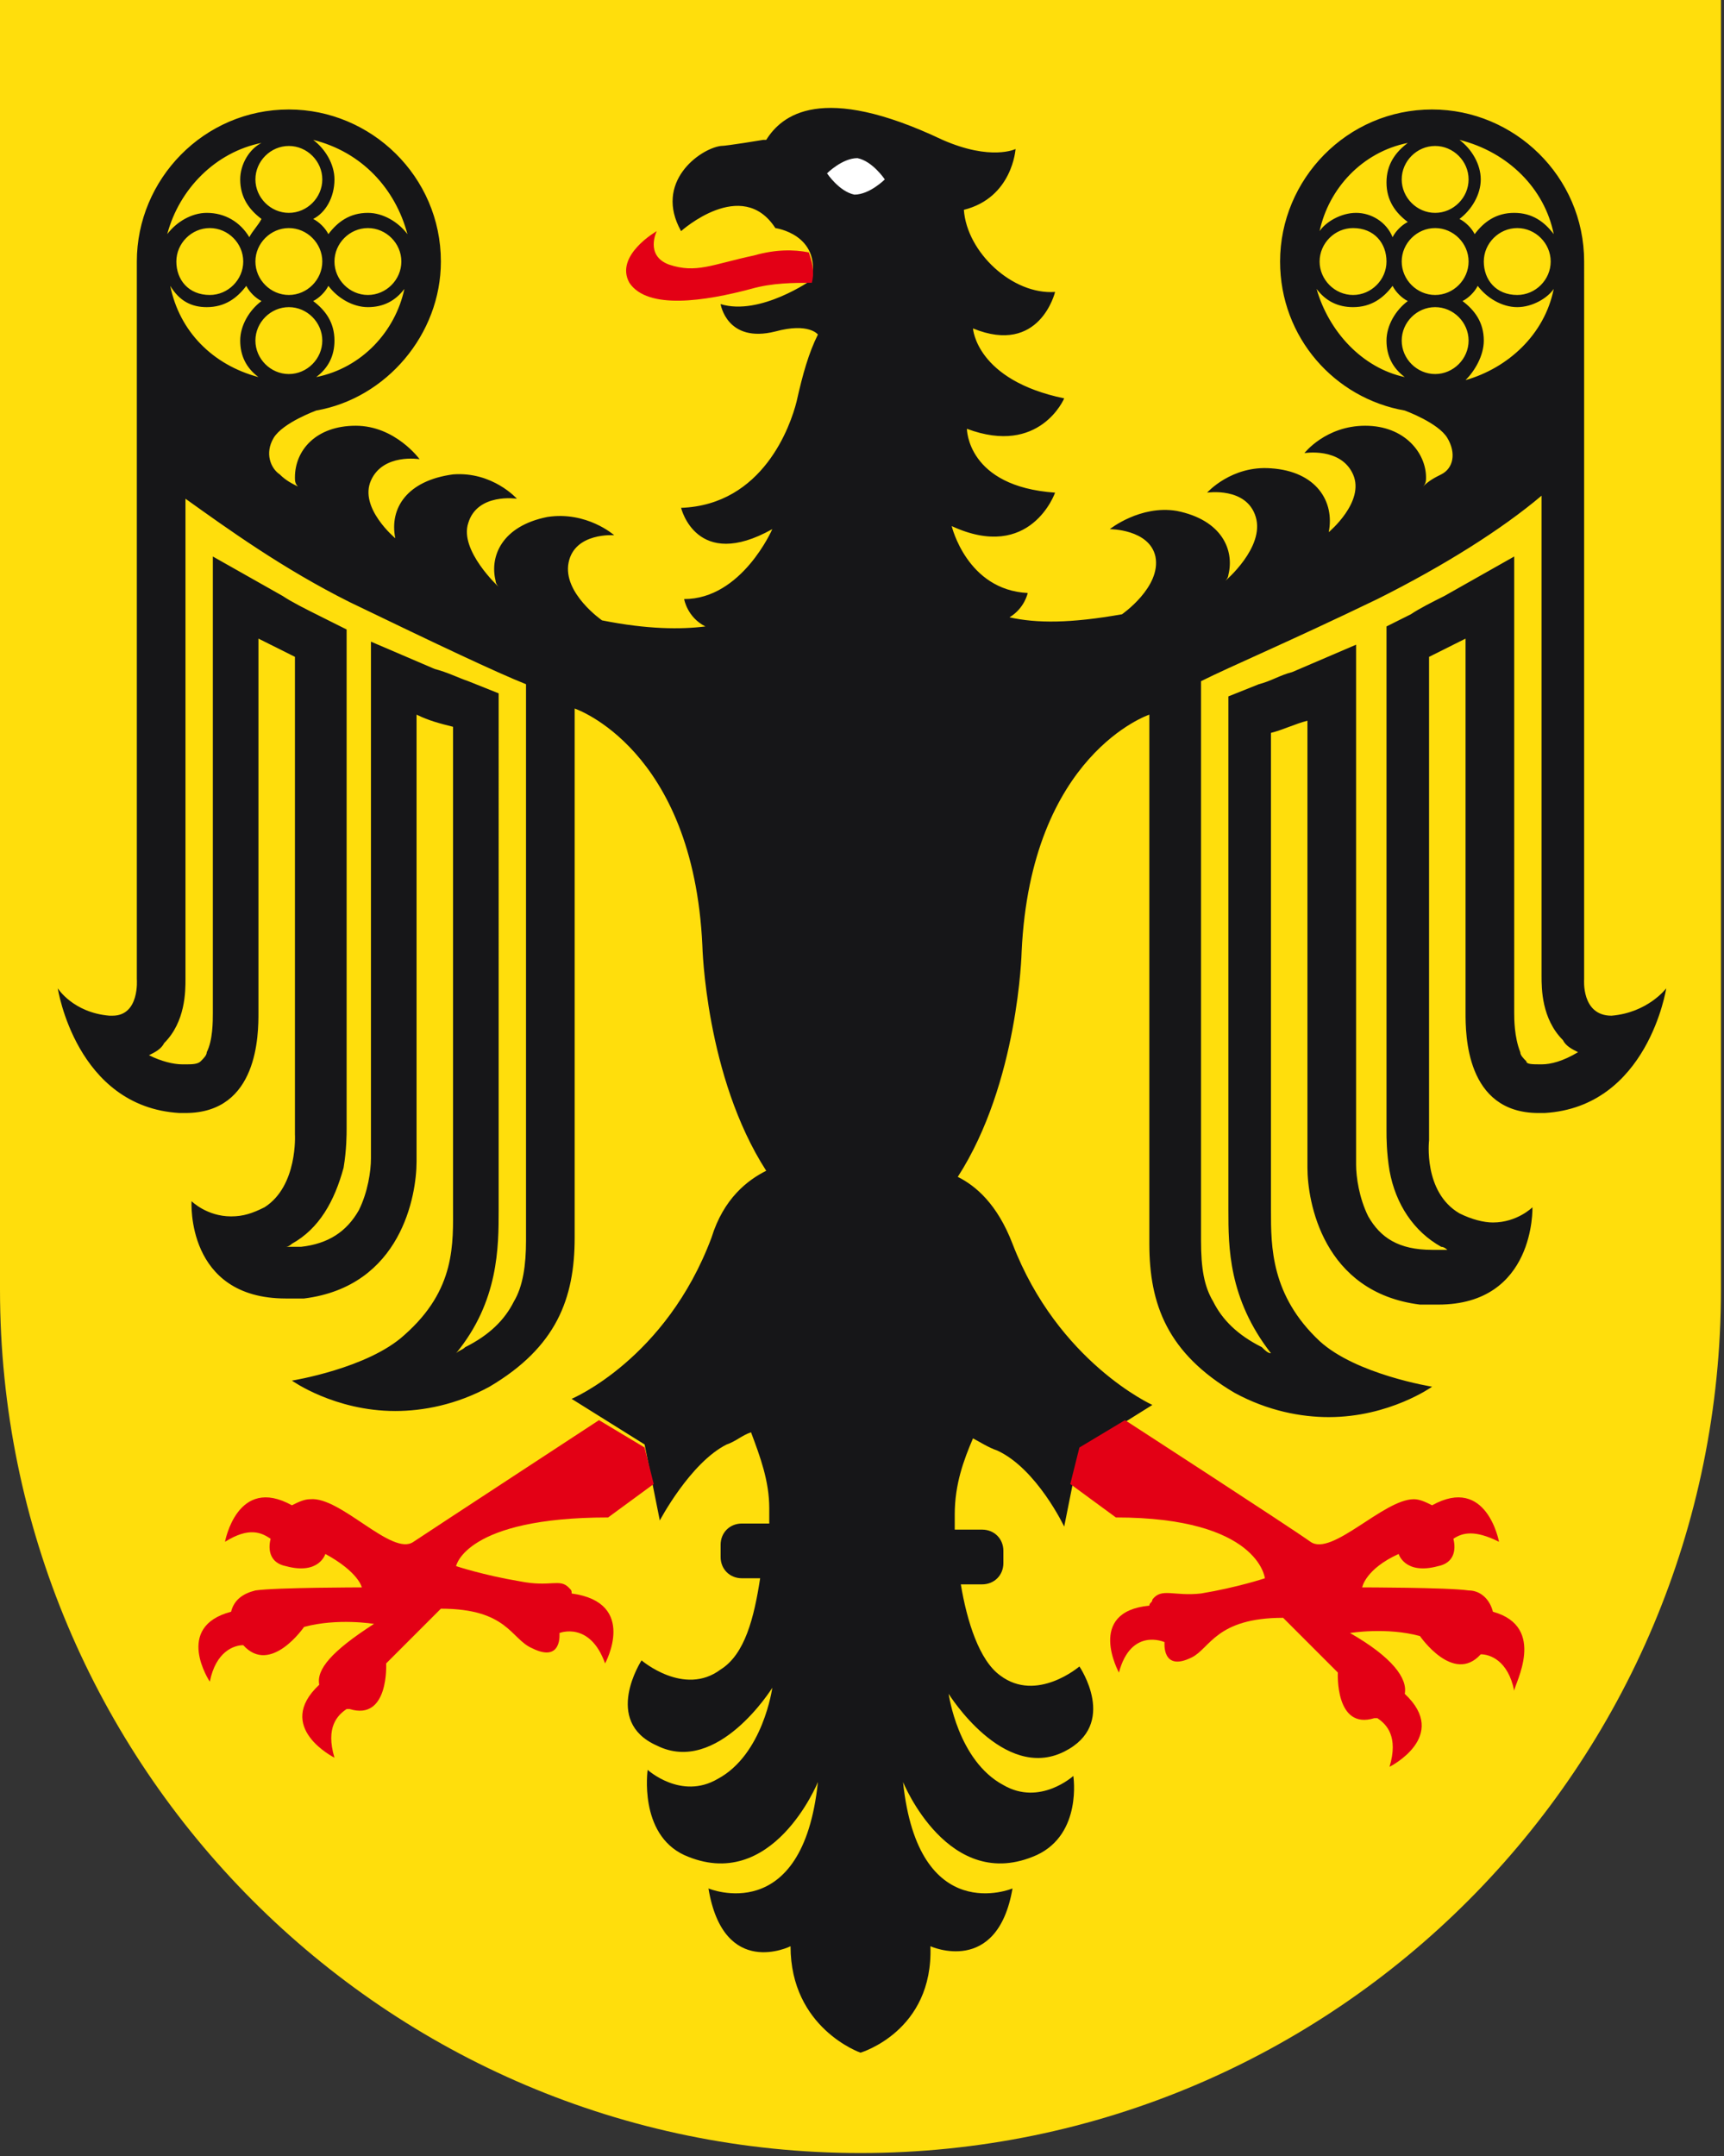 <?xml version="1.0" encoding="utf-8"?>
<!-- Generator: Adobe Illustrator 26.3.1, SVG Export Plug-In . SVG Version: 6.00 Build 0)  -->
<svg version="1.1" id="Ebene_1" xmlns="http://www.w3.org/2000/svg" xmlns:xlink="http://www.w3.org/1999/xlink" x="0px" y="0px"
	 viewBox="0 0 56.7 70.9" style="enable-background:new 0 0 56.7 70.9;" xml:space="preserve">
<rect x="0" y="0" width="56.7" height="70.9" fill="#333333" stroke="none"/>
<style type="text/css">
	.st0{fill:#FFDE0C;}
	.st1{fill:#161618;}
	.st2{fill:#FFFFFF;}
	.st3{fill:#E30015;}
</style>
<path class="st0" d="M56.7,0H0v42.4c0,15.7,12.7,28.4,28.3,28.4s28.3-12.7,28.3-28.4V0z"/>
<path class="st1" d="M53,33.4C53,33.4,53,33.4,53,33.4c-1,0-0.9-1.2-0.9-1.2l0-17.2c0,0,0,0,0,0c0,0.1,0-1.5,0-2.3
	c0-0.2,0-0.3,0-0.3V8.6c0-2.8-2.3-5-5-5c-2.8,0-5,2.3-5,5c0,2.5,1.8,4.5,4.1,4.9c0,0,0,0,0,0s1.1,0.4,1.4,0.9c0.3,0.5,0.2,1-0.2,1.2
	c-0.2,0.1-0.4,0.2-0.6,0.4c0.1-0.1,0.1-0.2,0.1-0.3c0-0.8-0.7-1.7-2-1.7c-1.3,0-2,0.9-2,0.9s1.2-0.2,1.6,0.7
	c0.4,0.9-0.8,1.9-0.8,1.9s0,0,0.1,0c0,0,0,0-0.1,0c0,0,0,0,0,0c0.2-1-0.4-2-1.9-2.1c-1.3-0.1-2.1,0.8-2.1,0.8s1.3-0.2,1.6,0.8
	c0.3,1-1,2.1-1,2.1c0,0,0,0,0,0c0.1-0.1,0.1-0.2,0.1-0.2c0.2-0.8-0.2-1.8-1.7-2.1c-1.2-0.2-2.2,0.6-2.2,0.6s1.3,0,1.5,0.9
	c0.2,1-1.1,1.9-1.1,1.9c-1.7,0.3-2.8,0.3-3.7,0.1c0.5-0.3,0.6-0.8,0.6-0.8c-2-0.1-2.5-2.2-2.5-2.2c2.6,1.2,3.4-1.1,3.4-1.1
	c-2.9-0.2-2.9-2.1-2.9-2.1c2.4,0.9,3.2-1,3.2-1c-2.9-0.6-3-2.3-3-2.3c2.2,0.9,2.7-1.2,2.7-1.2c-1.4,0.1-2.9-1.3-3-2.7
	c1.6-0.4,1.7-2,1.7-2S32.6,5.3,31,4.6c-4-1.9-5.3-0.8-5.8,0c0,0,0,0,0,0c0,0,0,0-0.1,0c0,0-1.2,0.2-1.4,0.2C23,4.9,21.5,6,22.4,7.6
	c0,0,2-1.8,3.1-0.1c0,0,1.5,0.2,1.2,1.7c0,0-1.7,1.2-3,0.8c0,0,0.2,1.3,1.8,0.9c1.1-0.3,1.4,0.1,1.4,0.1c-0.3,0.6-0.5,1.3-0.7,2.2
	c-0.2,0.8-1.1,3.4-3.8,3.5c0,0,0.5,2.1,3,0.7c0,0-1,2.3-2.9,2.3c0,0,0.1,0.6,0.7,0.9c-0.8,0.1-1.9,0.1-3.4-0.2c0,0-1.3-0.9-1.1-1.9
	c0.2-1,1.5-0.9,1.5-0.9s-0.9-0.8-2.2-0.6c-1.5,0.3-1.9,1.3-1.7,2.1c0,0.1,0.1,0.2,0.1,0.2c0,0,0,0,0,0c0,0-1.3-1.2-1-2.1
	c0.3-1,1.6-0.8,1.6-0.8s-0.8-0.9-2.1-0.8c-1.5,0.2-2.1,1.1-1.9,2.1c0,0,0,0,0,0c0,0,0,0-0.1,0c0,0,0.1,0,0.1,0s-1.2-1-0.8-1.9
	c0.4-0.9,1.6-0.7,1.6-0.7S13,14,11.7,14c-1.3,0-2,0.8-2,1.7c0,0.1,0,0.2,0.1,0.3c-0.2-0.1-0.4-0.2-0.6-0.4c-0.3-0.2-0.5-0.7-0.2-1.2
	c0.3-0.5,1.4-0.9,1.4-0.9s0,0,0,0c2.3-0.4,4.1-2.5,4.1-4.9c0-2.8-2.3-5-5-5c-2.8,0-5,2.3-5,5v3.8c0,0,0,0.1,0,0.3c0,0.7,0,2.4,0,2.3
	c0,0,0,0,0,0l0,17.2c0,0,0.1,1.2-0.8,1.2c0,0-0.1,0-0.1,0c-1.2-0.1-1.7-0.9-1.7-0.9s0.6,3.9,4,4.1c0.1,0,0.1,0,0.2,0
	c2.4,0,2.4-2.6,2.4-3.3c0-0.4,0-7.2,0-12.3c0.4,0.2,0.8,0.4,1.2,0.6v15.7c0,0,0.1,1.7-1,2.4c-0.4,0.2-0.7,0.3-1.1,0.3
	c-0.8,0-1.3-0.5-1.3-0.5s-0.2,3.2,3.1,3.2c0.2,0,0.4,0,0.6,0c3.2-0.4,3.7-3.4,3.7-4.5c0-0.5,0-9.1,0-14.7c0.4,0.2,0.8,0.3,1.2,0.4
	c0,5.8,0,14.9,0,15.7c0,1.3,0.1,2.8-1.6,4.3c-1.2,1.1-3.7,1.5-3.7,1.5s1.4,1,3.4,1c0.9,0,2-0.2,3.1-0.8c2.2-1.3,2.8-2.9,2.8-4.9
	c0-0.4,0-12.6,0-17.4c0,0,3.9,1.3,4.2,7.8c0,0,0.1,4.3,2.1,7.4c-0.6,0.3-1.4,0.9-1.8,2.2c-1.5,4-4.6,5.3-4.6,5.3l2.4,1.5l0.5,2.5
	c0,0,1-1.9,2.2-2.5c0.3-0.1,0.5-0.3,0.8-0.4c0.3,0.8,0.6,1.6,0.6,2.5c0,0.2,0,0.3,0,0.5h-0.9c-0.4,0-0.7,0.3-0.7,0.7v0.4
	c0,0.4,0.3,0.7,0.7,0.7H25c-0.2,1.3-0.5,2.5-1.3,3c-1.2,0.9-2.6-0.3-2.6-0.3s-1.3,2,0.5,2.8c2,1,3.8-1.9,3.8-1.9s-0.3,2.2-1.8,3
	c-1.2,0.7-2.3-0.3-2.3-0.3S21,60.3,22.5,61c2.9,1.3,4.4-2.4,4.4-2.4c-0.5,4.8-3.6,3.5-3.6,3.5c0.5,3,2.7,1.9,2.7,1.9
	c0,2.7,2.3,3.5,2.3,3.5s2.4-0.7,2.3-3.5c0,0,2.2,1,2.7-1.9c0,0-3.1,1.3-3.6-3.5c0,0,1.5,3.7,4.4,2.4c1.5-0.7,1.2-2.6,1.2-2.6
	s-1.1,1-2.3,0.3c-1.5-0.8-1.8-3-1.8-3s1.8,2.9,3.8,1.9c1.8-0.9,0.5-2.8,0.5-2.8s-1.4,1.2-2.6,0.3c-0.7-0.5-1.1-1.8-1.3-3h0.7
	c0.4,0,0.7-0.3,0.7-0.7V51c0-0.4-0.3-0.7-0.7-0.7h-0.9c0-0.2,0-0.4,0-0.5c0-1,0.3-1.8,0.6-2.5c0.2,0.1,0.5,0.3,0.8,0.4
	c1.3,0.6,2.2,2.5,2.2,2.5l0.5-2.5l2.4-1.5c0,0-3.1-1.4-4.6-5.3c-0.5-1.3-1.2-1.9-1.8-2.2c2-3.1,2.1-7.4,2.1-7.4
	c0.3-6.5,4.2-7.8,4.2-7.8c0,4.8,0,17,0,17.4c0,2,0.6,3.6,2.8,4.9c1.1,0.6,2.2,0.8,3.1,0.8c2,0,3.4-1,3.4-1s-2.5-0.4-3.7-1.5
	c-1.6-1.5-1.6-3.1-1.6-4.3c0-0.9,0-10,0-15.7c0.4-0.1,0.8-0.3,1.2-0.4c0,5.7,0,14.3,0,14.7c0,1.1,0.5,4.1,3.7,4.5c0.2,0,0.4,0,0.6,0
	c3.2,0,3.1-3.2,3.1-3.2s-0.5,0.5-1.3,0.5c-0.3,0-0.7-0.1-1.1-0.3c-1.2-0.7-1-2.4-1-2.4V21.6c0.4-0.2,0.8-0.4,1.2-0.6
	c0,5,0,11.9,0,12.3c0,0.7,0,3.3,2.4,3.3c0.1,0,0.1,0,0.2,0c3.4-0.2,4-4.1,4-4.1S54.2,33.3,53,33.4z M47.2,10.1
	c0.6,0,1.1,0.5,1.1,1.1c0,0.6-0.5,1.1-1.1,1.1c-0.6,0-1.1-0.5-1.1-1.1C46.1,10.6,46.6,10.1,47.2,10.1z M46.1,8.6
	c0-0.6,0.5-1.1,1.1-1.1c0.6,0,1.1,0.5,1.1,1.1c0,0.6-0.5,1.1-1.1,1.1C46.6,9.7,46.1,9.2,46.1,8.6z M46.1,5.9c0-0.6,0.5-1.1,1.1-1.1
	c0.6,0,1.1,0.5,1.1,1.1c0,0.6-0.5,1.1-1.1,1.1C46.6,7,46.1,6.5,46.1,5.9z M48.8,11.2c0-0.6-0.3-1-0.7-1.3c0.2-0.1,0.4-0.3,0.5-0.5
	c0.3,0.4,0.8,0.7,1.3,0.7c0.5,0,1-0.3,1.2-0.6c-0.3,1.5-1.5,2.6-2.9,3C48.5,12.2,48.8,11.7,48.8,11.2z M48.8,8.6
	c0-0.6,0.5-1.1,1.1-1.1c0.6,0,1.1,0.5,1.1,1.1c0,0.6-0.5,1.1-1.1,1.1C49.2,9.7,48.8,9.2,48.8,8.6z M51.1,7.7C50.8,7.3,50.4,7,49.8,7
	c-0.6,0-1,0.3-1.3,0.7c-0.1-0.2-0.3-0.4-0.5-0.5c0.4-0.3,0.7-0.8,0.7-1.3c0-0.5-0.3-1-0.7-1.3C49.6,5,50.8,6.2,51.1,7.7z M46.3,4.7
	c-0.4,0.3-0.7,0.7-0.7,1.3c0,0.6,0.3,1,0.7,1.3c-0.2,0.1-0.4,0.3-0.5,0.5C45.6,7.3,45.1,7,44.6,7c-0.5,0-1,0.3-1.2,0.6
	C43.7,6.2,44.8,5,46.3,4.7z M45.6,8.6c0,0.6-0.5,1.1-1.1,1.1c-0.6,0-1.1-0.5-1.1-1.1c0-0.6,0.5-1.1,1.1-1.1
	C45.2,7.5,45.6,8,45.6,8.6z M43.3,9.5c0.3,0.4,0.7,0.6,1.2,0.6c0.6,0,1-0.3,1.3-0.7c0.1,0.2,0.3,0.4,0.5,0.5
	c-0.4,0.3-0.7,0.8-0.7,1.3c0,0.5,0.2,0.9,0.6,1.2C44.8,12.1,43.7,10.9,43.3,9.5z M6.8,10.1c0.6,0,1-0.3,1.3-0.7
	c0.1,0.2,0.3,0.4,0.5,0.5c-0.4,0.3-0.7,0.8-0.7,1.3c0,0.5,0.2,0.9,0.6,1.2c-1.5-0.4-2.6-1.5-2.9-3C5.9,9.9,6.3,10.1,6.8,10.1z
	 M5.8,8.6c0-0.6,0.5-1.1,1.1-1.1c0.6,0,1.1,0.5,1.1,1.1c0,0.6-0.5,1.1-1.1,1.1C6.2,9.7,5.8,9.2,5.8,8.6z M9.5,7.5
	c0.6,0,1.1,0.5,1.1,1.1c0,0.6-0.5,1.1-1.1,1.1S8.4,9.2,8.4,8.6C8.4,8,8.9,7.5,9.5,7.5z M8.4,5.9c0-0.6,0.5-1.1,1.1-1.1
	s1.1,0.5,1.1,1.1c0,0.6-0.5,1.1-1.1,1.1S8.4,6.5,8.4,5.9z M10.6,11.2c0,0.6-0.5,1.1-1.1,1.1s-1.1-0.5-1.1-1.1c0-0.6,0.5-1.1,1.1-1.1
	S10.6,10.6,10.6,11.2z M10.4,12.4c0.4-0.3,0.6-0.7,0.6-1.2c0-0.6-0.3-1-0.7-1.3c0.2-0.1,0.4-0.3,0.5-0.5c0.3,0.4,0.8,0.7,1.3,0.7
	c0.5,0,0.9-0.2,1.2-0.6C13,10.9,11.9,12.1,10.4,12.4z M11,8.6c0-0.6,0.5-1.1,1.1-1.1c0.6,0,1.1,0.5,1.1,1.1c0,0.6-0.5,1.1-1.1,1.1
	C11.5,9.7,11,9.2,11,8.6z M13.4,7.7C13.1,7.3,12.6,7,12.1,7c-0.6,0-1,0.3-1.3,0.7c-0.1-0.2-0.3-0.4-0.5-0.5C10.7,7,11,6.5,11,5.9
	c0-0.5-0.3-1-0.7-1.3C11.9,5,13,6.2,13.4,7.7z M8.6,4.7C8.2,4.9,7.9,5.4,7.9,5.9c0,0.6,0.3,1,0.7,1.3C8.5,7.4,8.3,7.6,8.2,7.8
	C7.9,7.3,7.4,7,6.8,7c-0.5,0-1,0.3-1.3,0.7C5.9,6.2,7.1,5,8.6,4.7z M17.3,40.8c0,0.8-0.1,1.5-0.4,2c-0.3,0.6-0.8,1.1-1.6,1.5
	c-0.1,0.1-0.2,0.1-0.3,0.2c1.4-1.7,1.4-3.5,1.4-4.7l0-0.1V23.9v-1.1l-1-0.4c-0.3-0.1-0.7-0.3-1.1-0.4l-2.1-0.9v2.3v14.7
	c0,0.4-0.1,1.1-0.4,1.7c-0.4,0.7-1,1.1-1.9,1.2c-0.2,0-0.3,0-0.4,0c-0.1,0-0.1,0-0.1,0c0.1,0,0.2-0.1,0.2-0.1
	c0.9-0.5,1.4-1.4,1.7-2.5c0.1-0.6,0.1-1.1,0.1-1.3V21.6v-0.9l-0.8-0.4C10,20,9.6,19.8,9.3,19.6L7,18.3V21v12.3c0,0.3,0,0.9-0.2,1.3
	c0,0.1-0.1,0.2-0.2,0.3C6.5,35,6.3,35,6.1,35c0,0-0.1,0-0.1,0c-0.3,0-0.7-0.1-1.1-0.3c0.2-0.1,0.4-0.2,0.5-0.4
	c0.7-0.7,0.7-1.7,0.7-2.1l0-15.8c1.4,1,3.2,2.3,5.4,3.4c2.9,1.4,4.8,2.3,5.8,2.7V40.8z M50.7,35C50.6,35,50.6,35,50.7,35
	c-0.3,0-0.5,0-0.5-0.1c-0.1-0.1-0.2-0.2-0.2-0.3c-0.2-0.5-0.2-1.1-0.2-1.3V21v-2.7l-2.3,1.3c-0.4,0.2-0.8,0.4-1.1,0.6l-0.8,0.4v0.9
	v15.7c0,0.2,0,0.7,0.1,1.3c0.2,1.1,0.8,2,1.7,2.5c0.1,0,0.2,0.1,0.2,0.1c0,0-0.1,0-0.1,0c-0.1,0-0.3,0-0.4,0
	C46,41.1,45.4,40.7,45,40c-0.3-0.6-0.4-1.3-0.4-1.7V23.5v-2.3l-2.1,0.9c-0.4,0.1-0.7,0.3-1.1,0.4l-1,0.4v1.1v15.7l0,0.1
	c0,1.2,0,2.9,1.4,4.7c-0.1,0-0.2-0.1-0.3-0.2c-0.8-0.4-1.3-0.9-1.6-1.5c-0.3-0.5-0.4-1.1-0.4-2V22.4c1-0.5,2.9-1.3,5.8-2.7
	c2.2-1.1,4.1-2.3,5.4-3.4l0,15.8c0,0.4,0,1.4,0.7,2.1c0.1,0.2,0.3,0.3,0.5,0.4C51.4,34.9,51,35,50.7,35z"/>
<path class="st2" d="M29.1,5.9c0,0-0.5,0.5-1,0.5c-0.5-0.1-0.9-0.7-0.9-0.7s0.5-0.5,1-0.5C28.7,5.3,29.1,5.9,29.1,5.9z"/>
<g>
	<path class="st3" d="M49.1,53c-0.1-0.4-0.4-0.7-0.8-0.7c-0.7-0.1-3.5-0.1-3.5-0.1s0.1-0.6,1.2-1.1c0,0,0.2,0.7,1.3,0.4
		c0.5-0.1,0.6-0.5,0.5-0.9c0.3-0.2,0.7-0.3,1.5,0.1c0,0-0.4-2.2-2.2-1.2c-0.2-0.1-0.4-0.2-0.6-0.2c-1,0-2.7,1.9-3.4,1.4
		c-0.7-0.5-6.1-4-6.1-4l-1.5,0.9l-0.3,1.2l1.5,1.1c4.7,0,4.9,2,4.9,2s-0.9,0.3-2.1,0.5c-0.9,0.1-1.3-0.2-1.6,0.2
		c0,0.1-0.1,0.1-0.1,0.2C35.7,53,36.8,55,36.8,55c0.4-1.5,1.5-1,1.5-1s-0.1,1,0.9,0.5c0.6-0.3,0.8-1.3,3-1.3l1.8,1.8
		c0,0-0.1,1.9,1.2,1.5c0,0,0.1,0,0.1,0c0.3,0.2,0.7,0.6,0.4,1.6c0,0,2-1,0.5-2.4c0.1-0.5-0.4-1.2-1.8-2c0,0,1.2-0.2,2.3,0.1
		c0,0,1.1,1.6,2,0.6c0,0,0,0,0,0c0.3,0,0.9,0.2,1.1,1.2C49.8,55.4,50.9,53.5,49.1,53z"/>
	<path class="st3" d="M20,49.9l1.5-1.1l-0.3-1.2l-1.5-0.9c0,0-5.5,3.6-6.1,4c-0.7,0.5-2.4-1.5-3.4-1.4c-0.2,0-0.4,0.1-0.6,0.2
		c-1.8-1-2.2,1.2-2.2,1.2c0.8-0.5,1.2-0.3,1.5-0.1c-0.1,0.4,0,0.8,0.5,0.9c1.1,0.3,1.3-0.4,1.3-0.4c1.1,0.6,1.2,1.1,1.2,1.1
		s-2.8,0-3.5,0.1c-0.4,0.1-0.7,0.3-0.8,0.7c-1.9,0.5-0.7,2.3-0.7,2.3c0.2-1,0.8-1.2,1.1-1.2c0,0,0,0,0,0c0.9,1,2-0.6,2-0.6
		c1.1-0.3,2.3-0.1,2.3-0.1c-1.4,0.9-1.9,1.5-1.8,2c-1.5,1.4,0.5,2.4,0.5,2.4c-0.3-1,0.1-1.4,0.4-1.6c0,0,0.1,0,0.1,0
		c1.3,0.4,1.2-1.5,1.2-1.5l1.8-1.8c2.2,0,2.3,1,3,1.3c1,0.5,0.9-0.5,0.9-0.5s1-0.4,1.5,1c0,0,1.1-2-1.1-2.3c0-0.1,0-0.1-0.1-0.2
		c-0.3-0.3-0.6,0-1.6-0.2c-1.2-0.2-2.1-0.5-2.1-0.5S15.3,49.9,20,49.9z"/>
	<path class="st3" d="M24.8,8.4C23.4,8.7,22.9,9,22,8.7c-0.8-0.3-0.4-1.1-0.4-1.1s-1.4,0.8-0.9,1.7c0.6,0.9,2.5,0.6,4,0.2
		c0.7-0.2,1.4-0.2,2-0.2c0.1-0.4,0-0.7-0.1-1C26.1,8.2,25.5,8.2,24.8,8.4z"/>
</g>
</svg>
